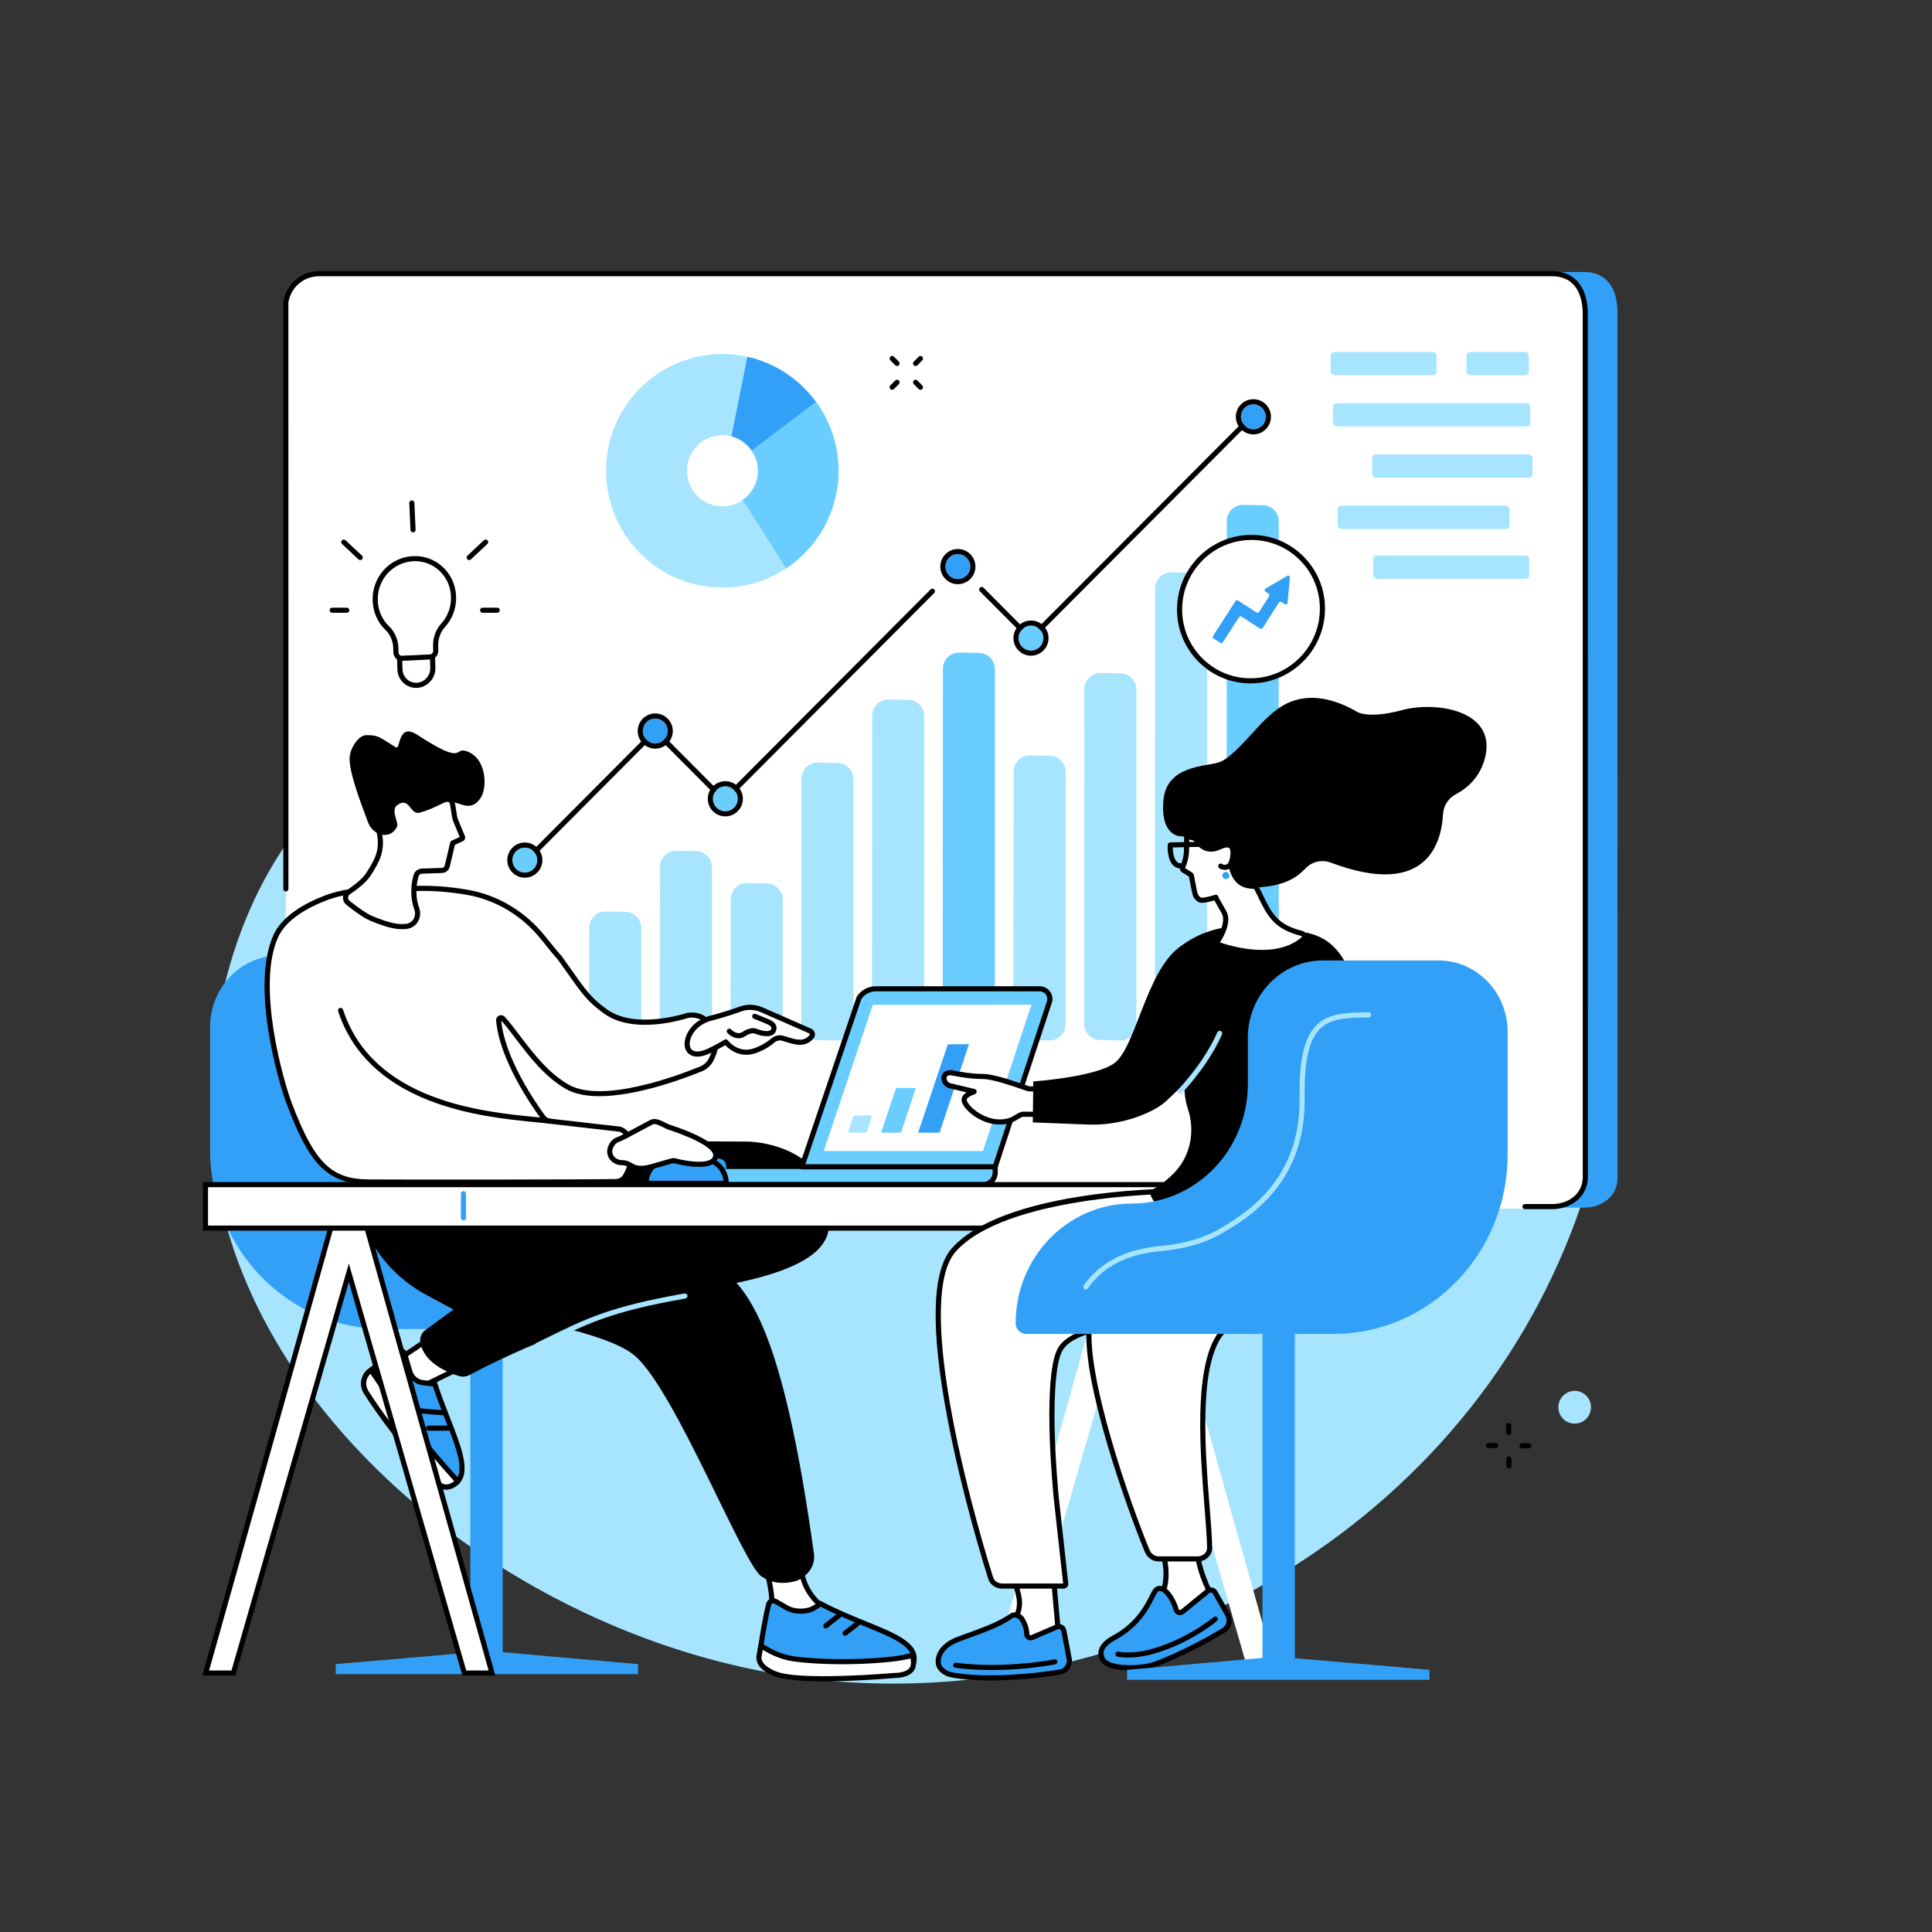 <?xml version="1.0" encoding="UTF-8"?>
<svg id="Layer_1" xmlns="http://www.w3.org/2000/svg" version="1.1" viewBox="0 0 2500 2500">
  <rect x="0" y="0" width="2500" height="2500" fill="#333333" stroke="none"/>
  <!-- Generator: Adobe Illustrator 29.5.1, SVG Export Plug-In . SVG Version: 2.1.0 Build 141)  -->
  <defs>
    <style>
      .st0 {
        fill: #32a0f7;
      }

      .st1 {
        fill: #fff;
      }

      .st2 {
        fill: #69cdff;
      }

      .st3 {
        fill: #a7e5ff;
      }
    </style>
  </defs>
  <g id="Illustration">
    <g id="Consulting">
      <path class="st3" d="M712.87,812.85c190.4-192.37,135.89-312.93,266.16-402,200.46-137.05,574.59-19.14,795.31,169.36,270.34,230.87,409.81,652.42,250.93,1033.79-169.21,406.14-614.42,616.97-1011.68,553.43-354.76-56.74-703.49-337.42-738.43-674.05-3.79-36.49-20.51-233.73,96.76-403.78,96.92-140.56,190.03-124.26,340.95-276.75h0Z"/>
      <g>
        <g>
          <path class="st0" d="M2050.21,1562.65H454.47c-26.75,0-47.13-24.14-42.85-50.75l-.05-1123.18c3.41-21.18,21.56-36.75,42.85-36.75h1595.75c26.75,0,42.23,18.5,42.85,50.75l.05,1123.18c-1.13,23.65-21.56,36.75-42.85,36.75h-.01Z"/>
          <path class="st1" d="M2008.55,1564.01H412.8c-26.75,0-47.13-24.21-42.85-50.9l-.05-1122.09c3.41-21.25,21.56-36.86,42.85-36.86h1595.75c26.75,0,42.23,18.55,42.85,50.9l.05,1122.09c-1.13,23.72-21.56,36.86-42.85,36.86h0Z"/>
          <path d="M2008.55,1564.65h-35.25c-1.82,0-3.31-1.48-3.31-3.31s1.48-3.31,3.31-3.31h35.25c18.27,0,38.45-10.52,39.55-33.63l-.06-1119.45c-.59-30.6-14.63-47.48-39.55-47.48H412.74c-19.69,0-36.28,14.17-39.55,33.74l.04,759.03c0,1.83-1.48,3.31-3.31,3.31s-3.31-1.48-3.31-3.31l-.04-759.29c0-.18.01-.35.04-.52,3.68-22.92,23.08-39.56,46.12-39.56h1595.75c28.67,0,45.5,19.69,46.16,54.03l.06,1119.67c-1.26,26.37-24.17,40.08-46.16,40.08h.01Z"/>
        </g>
        <g>
          <g>
            <g>
              <g>
                <path class="st1" d="M586.89,772.21c-.84-29.04-24.94-51.37-53.56-49.2-27.9,2.12-49.03,26.39-47.79,54.87.6,13.73,6.29,25.91,15.32,34.63,6.93,6.69,11.03,15.89,11.31,25.7l.17,5.82c.14,4.82,4.08,8.54,8.8,8.31l34.45-1.65c4.72-.23,8.43-4.31,8.29-9.13l-.17-5.8c-.28-9.67,3.03-19.25,9.53-26.41,8.88-9.78,14.05-22.92,13.65-37.14h0Z"/>
                <path d="M520.72,855.66c-2.94,0-5.72-1.09-7.89-3.1-2.36-2.18-3.71-5.18-3.8-8.43l-.17-5.82c-.26-8.93-3.91-17.25-10.3-23.41-9.91-9.57-15.71-22.66-16.33-36.86-1.33-30.44,21-56.05,50.84-58.31,14.53-1.1,28.46,3.64,39.25,13.36,11.08,9.98,17.43,23.85,17.87,39.04.42,14.67-4.73,28.68-14.5,39.45-5.77,6.36-8.93,15.14-8.67,24.1l.17,5.8c.19,6.6-4.94,12.22-11.44,12.53l-34.45,1.65c-.19,0-.38.01-.57.01h-.01ZM537.18,726.17c-1.19,0-2.39.05-3.6.14-26.26,1.99-45.91,24.58-44.73,51.43.55,12.5,5.63,24.01,14.32,32.39,7.64,7.37,12.01,17.31,12.32,27.98l.17,5.82c.04,1.47.64,2.81,1.68,3.77,1,.92,2.28,1.39,3.65,1.33l34.45-1.65c2.93-.14,5.24-2.71,5.15-5.73l-.17-5.8c-.31-10.65,3.48-21.12,10.39-28.73,8.62-9.5,13.16-21.87,12.79-34.82h0c-.38-13.37-5.95-25.56-15.68-34.32-8.54-7.69-19.34-11.82-30.73-11.82h-.01Z"/>
              </g>
              <g>
                <path class="st1" d="M539.43,886.79h0c-11.76.56-21.57-8.71-21.91-20.7l-.41-14.1,42.58-2.04.41,14.1c.35,12-8.91,22.18-20.66,22.74h-.01Z"/>
                <path d="M538.41,890.12c-6.07,0-11.82-2.25-16.31-6.4-4.89-4.53-7.69-10.76-7.89-17.53l-.5-17.34,49.18-2.35.5,17.47c.4,13.76-10.28,25.49-23.81,26.14h0c-.4.02-.79.03-1.18.03v-.02ZM520.51,855.13l.31,10.86c.14,4.99,2.19,9.56,5.77,12.87,3.46,3.21,7.96,4.85,12.68,4.62h0c9.95-.48,17.81-9.15,17.52-19.34l-.31-10.73-35.97,1.72h0Z"/>
              </g>
            </g>
            <g>
              <path d="M534.47,688.88c-1.76,0-3.22-1.38-3.3-3.16l-1.56-34.75c-.08-1.82,1.33-3.37,3.15-3.45,1.85-.08,3.37,1.33,3.45,3.15l1.56,34.75c.08,1.82-1.33,3.37-3.15,3.45h-.15Z"/>
              <path d="M448.73,792.94h0l-18.89-.02c-1.83,0-3.3-1.48-3.3-3.31s1.48-3.3,3.31-3.3h0l18.89.02c1.83,0,3.3,1.48,3.3,3.31s-1.48,3.3-3.31,3.3h0Z"/>
              <path d="M466.16,724.74c-.81,0-1.62-.3-2.26-.89l-21.3-19.94c-1.33-1.25-1.4-3.34-.16-4.67,1.25-1.33,3.34-1.4,4.67-.15l21.3,19.93c1.33,1.25,1.4,3.34.15,4.67-.65.7-1.53,1.05-2.41,1.05h.01Z"/>
              <path d="M624.52,792.94c-1.82,0-3.3-1.48-3.31-3.3,0-1.83,1.48-3.31,3.3-3.31l18.89-.02h0c1.82,0,3.3,1.48,3.31,3.3,0,1.83-1.48,3.31-3.3,3.31l-18.89.02h0Z"/>
              <path d="M607.1,724.74c-.88,0-1.76-.35-2.41-1.05-1.25-1.33-1.18-3.42.16-4.67l21.3-19.93c1.33-1.25,3.43-1.18,4.67.15,1.25,1.33,1.18,3.43-.16,4.67l-21.3,19.94c-.64.6-1.45.89-2.26.89h0Z"/>
            </g>
          </g>
          <g>
            <ellipse class="st3" cx="934.83" cy="609.2" rx="150.55" ry="151.13"/>
            <path class="st2" d="M937.48,609.79l79.65,125.53c40.69-27.03,67.54-73.36,67.59-126,.03-33.37-10.73-64.22-28.96-89.24l-118.28,89.71Z"/>
            <path class="st0" d="M967.06,461.73l-29.59,148.06,118.28-89.68c-21.19-29.1-52.48-50.28-88.7-58.39h.01Z"/>
            <ellipse class="st1" cx="934.83" cy="609.2" rx="45.88" ry="46.05"/>
          </g>
          <g>
            <g>
              <path d="M1333.6,829.66h0c-.88,0-1.72-.35-2.34-.97l-63.3-63.54c-1.29-1.29-1.28-3.39,0-4.68,1.3-1.29,3.39-1.28,4.67,0l60.96,61.19,282.2-283.11c1.29-1.29,3.38-1.3,4.67,0,1.29,1.29,1.3,3.38,0,4.68l-284.54,285.46c-.62.62-1.46.97-2.34.97h.02Z"/>
              <path d="M682.77,1115.02c-.84,0-1.69-.32-2.33-.96-1.29-1.29-1.3-3.38,0-4.68l165.12-165.76c1.24-1.25,3.44-1.25,4.68,0l86.86,87.19,267.11-268.14c1.29-1.29,3.38-1.3,4.67,0,1.29,1.29,1.3,3.38,0,4.68l-269.45,270.49c-1.24,1.25-3.44,1.25-4.68,0l-86.86-87.19-162.78,163.41c-.65.65-1.49.97-2.34.97h0Z"/>
            </g>
            <g>
              <g>
                <ellipse class="st0" cx="847.89" cy="945.96" rx="16.09" ry="16.16"/>
                <path d="M847.89,929.8c8.89,0,16.09,7.23,16.09,16.16s-7.21,16.16-16.09,16.16-16.09-7.23-16.09-16.16,7.21-16.16,16.09-16.16h0ZM847.89,923.19c-12.52,0-22.71,10.21-22.71,22.77s10.19,22.77,22.71,22.77,22.71-10.21,22.71-22.77-10.19-22.77-22.71-22.77h0Z"/>
              </g>
              <g>
                <ellipse class="st2" cx="1334.1" cy="825.7" rx="16.09" ry="16.16"/>
                <path d="M1334.1,809.54c8.89,0,16.09,7.23,16.09,16.16s-7.21,16.16-16.09,16.16-16.09-7.23-16.09-16.16,7.21-16.16,16.09-16.16h0ZM1334.1,802.93c-12.52,0-22.71,10.21-22.71,22.77s10.19,22.77,22.71,22.77,22.71-10.21,22.71-22.77-10.19-22.77-22.71-22.77h0Z"/>
              </g>
              <g>
                <ellipse class="st0" cx="1621.89" cy="539.33" rx="16.09" ry="16.16"/>
                <path d="M1621.89,523.17c8.89,0,16.09,7.23,16.09,16.16s-7.21,16.16-16.09,16.16-16.09-7.23-16.09-16.16,7.21-16.16,16.09-16.16h0ZM1621.89,516.56c-12.52,0-22.71,10.21-22.71,22.77s10.19,22.77,22.71,22.77,22.71-10.21,22.71-22.77-10.19-22.77-22.71-22.77h0Z"/>
              </g>
              <g>
                <ellipse class="st2" cx="938.58" cy="1033.63" rx="16.09" ry="16.16"/>
                <path d="M938.58,1017.47c8.89,0,16.09,7.23,16.09,16.16s-7.21,16.16-16.09,16.16-16.09-7.23-16.09-16.16,7.21-16.16,16.09-16.16h0ZM938.58,1010.86c-12.52,0-22.71,10.21-22.71,22.77s10.19,22.77,22.71,22.77,22.71-10.21,22.71-22.77-10.19-22.77-22.71-22.77h0Z"/>
              </g>
              <g>
                <ellipse class="st0" cx="1239.48" cy="733.16" rx="16.09" ry="16.16"/>
                <path d="M1239.48,717c8.89,0,16.09,7.23,16.09,16.16s-7.21,16.16-16.09,16.16-16.09-7.23-16.09-16.16,7.21-16.16,16.09-16.16h0ZM1239.48,710.39c-12.52,0-22.71,10.21-22.71,22.77s10.19,22.77,22.71,22.77,22.71-10.21,22.71-22.77-10.19-22.77-22.71-22.77h0Z"/>
              </g>
              <g>
                <path class="st2" d="M663.05,1112.97c0-8.92,7.21-16.16,16.09-16.16s16.09,7.23,16.09,16.16-7.21,16.16-16.09,16.16-16.09-7.23-16.09-16.16Z"/>
                <path d="M679.14,1096.81c8.89,0,16.09,7.23,16.09,16.16s-7.21,16.16-16.09,16.16-16.09-7.23-16.09-16.16,7.21-16.16,16.09-16.16h0ZM679.14,1090.2c-12.52,0-22.71,10.21-22.71,22.77s10.19,22.77,22.71,22.77,22.71-10.21,22.71-22.77-10.19-22.77-22.71-22.77h0Z"/>
              </g>
            </g>
          </g>
          <g>
            <path class="st3" d="M808.52,1346.36l-25.84-.55c-11.35-.24-20.43-9.56-20.4-20.96l.24-124.51c.02-11.68,9.56-21.08,21.19-20.88l25.6.43c11.38.19,20.5,9.49,20.5,20.91v124.65c0,11.73-9.6,21.16-21.29,20.91h0Z"/>
            <path class="st3" d="M900.04,1346.36l-25.85-.55c-11.35-.24-20.42-9.55-20.4-20.95l.27-203.1c.02-11.68,9.56-21.09,21.19-20.9l25.58.43c11.38.19,20.5,9.49,20.5,20.91v203.26c0,11.73-9.6,21.15-21.29,20.9h0Z"/>
            <path class="st3" d="M991.55,1346.36l-25.85-.55c-11.35-.24-20.42-9.56-20.4-20.95l.26-161.23c.02-11.68,9.56-21.08,21.19-20.89l25.59.43c11.38.19,20.5,9.49,20.5,20.91v161.37c0,11.73-9.6,21.16-21.29,20.91h0Z"/>
            <path class="st3" d="M1083.07,1346.36l-25.86-.55c-11.35-.24-20.41-9.55-20.4-20.94l.29-317.14c.01-11.69,9.55-21.1,21.19-20.9l25.58.43c11.38.19,20.5,9.5,20.5,20.92v317.28c0,11.73-9.6,21.15-21.29,20.9h0Z"/>
            <path class="st3" d="M1174.59,1346.36l-25.86-.55c-11.34-.24-20.41-9.55-20.4-20.94l.29-398.8c0-11.69,9.55-21.1,21.19-20.91l25.57.43c11.38.19,20.5,9.48,20.5,20.9v398.94c0,11.73-9.6,21.17-21.29,20.92h0Z"/>
            <path class="st2" d="M1266.11,1346.36l-25.87-.55c-11.34-.24-20.41-9.55-20.4-20.94l.3-459.52c0-11.69,9.55-21.1,21.19-20.91l25.57.43c11.38.19,20.5,9.49,20.5,20.91v459.66c0,11.73-9.6,21.17-21.29,20.92h0Z"/>
            <path class="st3" d="M1357.63,1346.36l-25.86-.55c-11.35-.24-20.41-9.55-20.4-20.94l.29-326.43c.01-11.69,9.55-21.1,21.19-20.91l25.58.43c11.38.19,20.5,9.5,20.5,20.92v326.57c0,11.73-9.6,21.15-21.29,20.91h0Z"/>
            <path class="st3" d="M1449.15,1346.36l-25.87-.55c-11.34-.24-20.41-9.55-20.4-20.94l.29-433.16c0-11.69,9.55-21.1,21.19-20.91l25.57.43c11.38.19,20.5,9.5,20.5,20.92v433.31c0,11.73-9.6,21.15-21.29,20.9h.01Z"/>
            <path class="st3" d="M1540.67,1346.36l-25.87-.55c-11.34-.24-20.41-9.54-20.4-20.93l.3-563.25c0-11.69,9.55-21.11,21.19-20.91l25.57.43c11.38.19,20.5,9.5,20.5,20.92v563.39c0,11.73-9.6,21.16-21.29,20.91h0Z"/>
            <path class="st2" d="M1633.43,1346.36l-25.87-.55c-11.34-.24-20.41-9.54-20.4-20.93l.3-650.65c0-11.69,9.55-21.11,21.19-20.91l25.57.43c11.38.19,20.5,9.49,20.5,20.91v650.8c0,11.73-9.6,21.16-21.29,20.91h0Z"/>
          </g>
          <g>
            <rect class="st3" x="1721.92" y="455.45" width="136.94" height="30.14" rx="4.69" ry="4.69"/>
            <rect class="st3" x="1897.59" y="455.45" width="80.69" height="30.14" rx="4.69" ry="4.69"/>
            <rect class="st3" x="1724.92" y="521.75" width="255.17" height="30.14" rx="4.69" ry="4.69"/>
            <rect class="st3" x="1775.61" y="588.05" width="207.48" height="30.14" rx="4.69" ry="4.69"/>
            <rect class="st3" x="1730.92" y="654.35" width="222.38" height="30.14" rx="4.69" ry="4.69"/>
            <rect class="st3" x="1776.98" y="718.86" width="201.88" height="30.14" rx="4.69" ry="4.69"/>
          </g>
          <g>
            <g>
              <path class="st1" d="M1526.38,788.62c.07-51.24,41.51-92.97,92.56-93.19,51.05-.23,92.38,41.13,92.31,92.38s-41.51,92.97-92.56,93.19c-51.05.23-92.38-41.13-92.31-92.38h0Z"/>
              <path d="M1618.27,884.3c-25.35,0-49.17-9.84-67.12-27.73-18.14-18.09-28.12-42.22-28.08-67.96h0c.07-52.97,43.07-96.26,95.85-96.49h.43c25.35,0,49.17,9.84,67.12,27.73,18.14,18.09,28.12,42.22,28.08,67.96-.07,52.97-43.07,96.26-95.85,96.49h-.43ZM1529.68,788.62c-.03,23.96,9.25,46.43,26.14,63.27,16.7,16.65,38.86,25.8,62.45,25.8h.4c49.16-.22,89.2-40.54,89.26-89.89.03-23.96-9.25-46.43-26.14-63.27-16.7-16.65-38.86-25.8-62.45-25.8h-.4c-49.16.22-89.2,40.54-89.27,89.89h.01Z"/>
            </g>
            <path class="st0" d="M1665.7,745.13l-28.16,16.62c-1.46.86-1.5,2.96-.08,3.88l4.16,2.69c1.05.68,1.36,2.09.68,3.15l-13.06,20.44c-.68,1.06-2.08,1.37-3.14.69l-24.23-15.6c-1.06-.68-2.46-.37-3.14.69l-29.15,45.35c-.68,1.06-.37,2.47.69,3.15l8.86,5.7c1.06.68,2.46.37,3.14-.69l21.03-32.62c.68-1.06,2.08-1.37,3.14-.69l24.22,15.59c1.06.68,2.46.37,3.14-.69l21.17-33.14c.68-1.06,2.08-1.37,3.14-.69l4.49,2.9c1.43.93,3.33,0,3.49-1.71l3.03-32.86c.17-1.85-1.82-3.12-3.41-2.17h-.01Z"/>
          </g>
        </g>
      </g>
      <g>
        <g>
          <path class="st0" d="M608.01,1336.57v59.67c0,85.52,67.26,154.84,150.24,154.84h0c82.97,0,150.24,69.33,150.24,154.84h0c0,7.62-6.15,13.8-13.73,13.8h-397.69c-124.39,0-225.23-103.93-225.23-232.13v-158.81c0-50.99,40.11-92.33,89.58-92.33h149.47c53.64,0,97.13,44.82,97.13,100.11h-.01Z"/>
          <rect class="st0" x="608.6" y="1706.36" width="41.86" height="453.74"/>
          <polygon class="st0" points="825.71 2153.38 640.47 2137.05 623.48 2137.05 434.37 2153.38 434.37 2166.33 825.71 2166.33 825.71 2153.38"/>
        </g>
        <g>
          <g>
            <g>
              <polygon class="st1" points="562.18 1727.73 505.44 1765.84 534.19 1799.92 599.53 1767.9 562.18 1727.73"/>
              <path d="M534.19,1803.23c-.95,0-1.88-.41-2.53-1.17l-28.74-34.09c-.61-.72-.88-1.66-.75-2.59.13-.93.65-1.76,1.43-2.28l56.74-38.11c1.35-.91,3.16-.7,4.26.49l37.34,40.17c.71.77,1.02,1.82.83,2.85s-.86,1.91-1.8,2.37l-65.34,32.02c-.47.23-.96.34-1.45.34h.01ZM510.35,1766.52l24.7,29.29,59.03-28.93-32.39-34.84-51.34,34.48h0Z"/>
            </g>
            <g>
              <g>
                <path class="st0" d="M515.19,1748.65c-8.55,5.27-24.22,15.31-37.09,25.75-8.08,6.55-9.86,18.18-4.33,27,15.65,24.93,54.54,78.67,94.28,118.96,2.72,2.76,9.22,6.24,17.84,1.55,29.55-16.06-2.01-66.36-23.21-130.96l-15.21-1.7c-8.08-.91-14.84-6.59-17.14-14.43l-6.74-22.91c-1.06-3.59-5.22-5.21-8.4-3.25h0Z"/>
                <path d="M577.58,1927.5c-5.09,0-9.28-2.19-11.88-4.82-39.73-40.28-78.42-93.54-94.73-119.52-6.46-10.29-4.29-23.76,5.05-31.33,13.09-10.62,29.08-20.84,37.44-26h0c2.39-1.47,5.27-1.74,7.89-.74,2.64,1.01,4.61,3.15,5.41,5.87l6.74,22.91c1.93,6.58,7.56,11.32,14.34,12.07l17.32,1.94.66,2.02c5.28,16.08,11.33,31.62,16.68,45.33,16.58,42.54,29.68,76.14,4.96,89.57-3.52,1.91-6.86,2.69-9.89,2.69h.01ZM516.93,1751.47c-8.23,5.07-23.94,15.12-36.74,25.5-6.74,5.47-8.29,15.22-3.61,22.68,16.15,25.73,54.47,78.49,93.83,118.39.91.93,5.88,5.33,13.9.97,19.6-10.65,8.04-40.31-7.97-81.35-5.15-13.22-10.97-28.13-16.14-43.66l-13.11-1.47c-9.43-1.06-17.26-7.64-19.95-16.78l-6.74-22.91c-.21-.73-.74-1.3-1.43-1.56-.4-.15-1.2-.33-2.06.19h.02ZM515.19,1748.65h.02-.02Z"/>
              </g>
              <g>
                <path class="st1" d="M480.05,1772.84s-1.31,1.05-1.94,1.56c-8.08,6.55-9.86,18.18-4.33,27,15.65,24.93,54.54,78.67,94.28,118.96,2.72,2.76,9.22,6.24,17.84,1.55,2.64-1.43,6.51-5.11,6.51-5.11l-2.69-2.96c-38.34-42.21-73.56-87.19-105.36-134.58l-4.31-6.42h0Z"/>
                <path d="M577.58,1927.5c-5.09,0-9.28-2.19-11.88-4.82-39.73-40.28-78.42-93.54-94.73-119.52-6.46-10.29-4.29-23.76,5.05-31.33.64-.52,1.97-1.58,1.97-1.58.72-.57,1.66-.82,2.56-.68.91.14,1.72.66,2.24,1.42l4.31,6.42c31.6,47.09,66.95,92.24,105.06,134.2l2.69,2.96c1.21,1.33,1.13,3.38-.17,4.62-.43.41-4.27,4.02-7.21,5.62-3.52,1.91-6.86,2.69-9.89,2.69h0ZM479.33,1777.71c-6.01,5.58-7.23,14.8-2.75,21.93,16.15,25.73,54.47,78.49,93.83,118.39.91.93,5.88,5.33,13.9.97.96-.52,2.25-1.51,3.39-2.46l-.44-.48c-38.32-42.19-73.87-87.6-105.65-134.96l-2.28-3.39h0Z"/>
              </g>
              <path d="M573,1831.34c-.09,0-.18,0-.26-.01l-28.85-2.28c-1.82-.14-3.18-1.74-3.03-3.56.14-1.82,1.73-3.18,3.56-3.03l28.85,2.28c1.82.14,3.18,1.74,3.03,3.56-.14,1.73-1.58,3.04-3.29,3.04h-.01Z"/>
              <path d="M554.57,1851.37c-1.82,0-3.3-1.47-3.31-3.3,0-1.83,1.47-3.31,3.3-3.32l28.17-.08c1.93,0,3.31,1.47,3.32,3.3,0,1.83-1.47,3.31-3.3,3.32l-28.17.08h-.01Z"/>
            </g>
            <path d="M967.13,1477.21c23.29.09,102.3,13.22,104.61,85.58.79,24.67,20.53,70.16-127.24,99.03-176.19,34.42-307.22,101.38-336.75,117.31-4.3,2.32-9.33,2.83-14.01,1.4-14.78-4.54-45.96-17.21-49.88-44.01-.88-6.01,1.8-12,6.7-15.56l36.37-26.46-34.49-18.46c-39.37-21.07-70.5-55.76-84.63-98.27-12.64-38.02-18.91-103.08-18.91-103.08l518.24,2.51h-.01Z"/>
            <polygon class="st1" points="1617.15 2169.07 1467.76 1651.19 1318.36 2169.07 1282.55 2169.07 1446.7 1584.7 1488.81 1584.64 1652.96 2169.07 1617.15 2169.07"/>
            <g>
              <path class="st1" d="M993.52,2038.14h0c5.64,21.22,7.06,43.35,4.19,65.13l84.82-14.16c-20.98-7.89-37.04-25.21-43.38-46.77l-4.84-16.46-40.78,12.27h-.01Z"/>
              <path d="M997.71,2106.58c-.85,0-1.68-.33-2.3-.93-.75-.73-1.12-1.77-.98-2.81,2.83-21.46,1.45-42.94-4.11-63.85-.46-1.72.53-3.5,2.24-4.01l40.78-12.27c.85-.25,1.75-.16,2.53.26.77.42,1.35,1.13,1.6,1.97l4.84,16.46c6.01,20.46,21.48,37.13,41.37,44.61,1.4.53,2.27,1.93,2.13,3.41-.15,1.49-1.27,2.69-2.75,2.94l-84.82,14.16c-.18.03-.36.05-.54.05h0ZM997.51,2040.39c4.76,19.33,6.1,39.1,4,58.89l69.93-11.68c-16.99-9.47-29.92-25.43-35.47-44.34l-3.9-13.27-34.56,10.4h0Z"/>
            </g>
            <g>
              <g>
                <path class="st0" d="M994.6,2076.01c-2.74,10.58-8.35,40.36-10.59,58.25-1.4,11.23,5.92,21.67,16.85,24.37,30.92,7.64,104.41,5.77,165.66,7.2,4.19.1,11.88-2.1,15.1-12.27,11.06-34.9-55.02-44.01-120-78.46,0,0-3.75,3.17-9.33,6.2-9.34,5.07-24.68,4.62-33.91-.65l-14.79-8.45c-3.52-2.01-7.98-.13-9,3.81h.01Z"/>
                <path d="M1166.79,2169.14h-.35c-15.67-.36-32.36-.52-48.51-.66-48.59-.44-94.49-.85-117.87-6.63-12.63-3.12-20.95-15.16-19.34-27.99,2.23-17.84,7.82-47.67,10.67-58.67h0c.74-2.88,2.74-5.2,5.48-6.35,2.74-1.16,5.78-.97,8.36.5l14.79,8.45c8.41,4.8,22.46,5.08,30.69.61,5.18-2.81,8.74-5.79,8.77-5.82l1.71-1.44,1.97,1.04c20.05,10.63,40.36,18.89,58.27,26.18,40.16,16.34,71.88,29.24,63.33,56.2-3.42,10.79-11.74,14.58-17.98,14.58h.01ZM997.8,2076.84c-2.77,10.72-8.36,40.69-10.51,57.84-1.19,9.51,4.98,18.43,14.37,20.75,22.62,5.59,70.26,6.02,116.34,6.44,16.17.15,32.89.3,48.6.66,1.44.03,8.81-.29,11.88-9.97,6.39-20.16-17.23-30.87-59.52-48.08-17.5-7.12-37.25-15.16-56.97-25.46-1.71,1.28-4.55,3.26-8.1,5.18-10.15,5.52-26.81,5.21-37.13-.68l-14.79-8.45c-.78-.44-1.69-.5-2.51-.15s-1.42,1.04-1.65,1.92h-.01Z"/>
              </g>
              <g>
                <path class="st1" d="M982.32,2142.38c-.05.31-.09.53-.1.63-1.4,11.22,9.41,17.88,19.72,22.44,31.19,13.79,157.61,2.46,157.61,2.46,0,0,16.95.18,21.45-10.03.66-1.5.97-3.73,1.12-5.58.16-1.99-.03-4-.51-5.95l-1.13-4.57c-17.21,6.87-94.65,12.09-150.85,5.11-23.58-2.93-37.23-13.15-45.1-17.04,0,0-1.09,6.12-2.22,12.53h0Z"/>
                <path d="M1066.7,2175.61c-27.63,0-53.77-1.69-66.1-7.14-10.13-4.48-23.39-12.04-21.66-25.88.01-.11.06-.39.12-.78h0c1.13-6.42,2.22-12.54,2.22-12.54.18-1.02.84-1.9,1.76-2.37.93-.47,2.02-.47,2.95-.01,1.58.78,3.31,1.77,5.31,2.9,8.08,4.59,20.28,11.53,38.73,13.82,55.61,6.91,132.34,1.84,149.22-4.9.89-.35,1.89-.31,2.74.13s1.47,1.22,1.7,2.15l1.13,4.57c.58,2.36.78,4.71.59,7-.23,2.83-.69,5.07-1.39,6.65-5.11,11.57-22.26,12-24.33,12-4.26.38-50.38,4.39-92.99,4.39h0ZM985.58,2142.95l-.08.48c-.91,7.29,4.57,13.16,17.78,19,30.05,13.29,154.72,2.31,155.98,2.2.11-.01.22-.01.33-.01,4.12.06,15.44-1.36,18.39-8.06.18-.41.63-1.67.85-4.51.13-1.59-.01-3.23-.42-4.89l-.27-1.11c-22.8,6.37-95.62,10.76-148.9,4.14-19.75-2.46-32.64-9.78-41.18-14.63-.36-.21-.72-.41-1.06-.6-.4,2.24-.91,5.1-1.42,8.01v-.02Z"/>
              </g>
              <path d="M1068.67,2107.13c-.98,0-1.94-.43-2.6-1.26-1.13-1.43-.89-3.51.54-4.64l18.27-14.45c1.43-1.13,3.51-.89,4.64.54s.89,3.51-.54,4.64l-18.27,14.45c-.61.48-1.33.71-2.05.71h.01Z"/>
              <path d="M1093.54,2116.68c-.98,0-1.96-.44-2.61-1.27-1.12-1.44-.87-3.52.57-4.64l15.99-12.46c1.44-1.12,3.52-.86,4.64.58,1.12,1.44.87,3.52-.57,4.64l-15.99,12.46c-.6.47-1.32.7-2.03.7h0Z"/>
            </g>
            <path d="M815.05,1590.23s64.57,14.26,112.63,47.51c41.64,28.81,85.55,83.92,125.54,372.71,2.68,19.39-13.87,33.27-25.19,35.92-16.04,3.74-29.22,2.27-42.78-6.53-23.11-15-110.35-237.12-162.34-284.26-52-47.14-271.64-57.21-314.01-117.2s61.63-59.99,61.63-59.99l244.52,11.84h0Z"/>
            <path class="st3" d="M695.46,1744.11c-1.22,0-2.4-.68-2.97-1.85-.8-1.64-.12-3.62,1.52-4.42,4.24-2.08,8.32-4.09,12.28-6.04,52.28-25.76,83.83-41.31,179.45-58.04,1.8-.32,3.51.89,3.83,2.69.32,1.8-.89,3.51-2.69,3.83-94.68,16.57-125.92,31.96-177.66,57.46-3.96,1.95-8.05,3.97-12.3,6.05-.47.23-.96.34-1.45.34v-.02Z"/>
          </g>
          <g>
            <g>
              <g>
                <path class="st2" d="M850.43,1509.39h437.37v16.4c0,3.96-3.21,7.17-7.17,7.17h-423.02c-3.96,0-7.17-3.21-7.17-7.17v-16.4h-.01Z"/>
                <path d="M1271.99,1536.27h-405.75c-10.54,0-19.11-8.57-19.11-19.11v-7.77c0-1.83,1.48-3.31,3.31-3.31h437.37c1.83,0,3.31,1.48,3.31,3.31v7.77c0,10.54-8.57,19.11-19.11,19.11h-.02ZM853.73,1512.69v4.46c0,6.89,5.61,12.5,12.5,12.5h405.75c6.89,0,12.5-5.61,12.5-12.5v-4.46h-430.76.01Z"/>
              </g>
              <g>
                <path class="st2" d="M1287.8,1509.81h-250.26l74.04-218.52c4.76-7.35,13.05-11.81,21.96-11.81h211.56c9.6,0,15.78,9.35,12.65,17.61-1.25,3.28-69.94,212.73-69.94,212.73h-.01Z"/>
                <path d="M1287.8,1513.12h-250.26c-1.07,0-2.07-.51-2.69-1.38s-.79-1.98-.44-2.99l74.04-218.52c.09-.26.21-.51.36-.74,5.4-8.34,14.64-13.32,24.73-13.32h211.56c5.65,0,10.7,2.62,13.86,7.2,3.04,4.41,3.74,9.97,1.88,14.89-1.15,3.11-46.22,140.42-69.89,212.58-.45,1.36-1.71,2.28-3.14,2.28h-.01ZM1042.15,1506.51h243.26c7.84-23.89,68.04-207.43,69.25-210.59,1.09-2.88.67-6.17-1.14-8.78-1.9-2.76-4.97-4.34-8.42-4.34h-211.56c-7.7,0-14.76,3.72-18.96,9.97l-72.43,213.75h0Z"/>
              </g>
              <polygon class="st1" points="1271.9 1489.41 1065.98 1489.41 1129.43 1300.31 1334.76 1300.03 1271.9 1489.41"/>
            </g>
            <g>
              <polygon class="st3" points="1121.23 1465.7 1097.16 1465.7 1104.58 1443.6 1128.57 1443.57 1121.23 1465.7"/>
              <polygon class="st2" points="1165.88 1465.7 1140.11 1465.7 1159.52 1407.85 1185.11 1407.77 1165.88 1465.7"/>
              <polygon class="st0" points="1215.79 1465.7 1188.06 1465.7 1226.44 1351.32 1253.82 1351.15 1215.79 1465.7"/>
            </g>
          </g>
          <g>
            <g>
              <path class="st1" d="M356.9,1211.27c10.92-24.15,40.01-39.74,62.61-48.61,15.63-6.13,32.19-9.46,48.96-10.12l59.27-2.33c22.4-1.61,48.76-.57,77.56,4.56,38.25,6.82,72.57,27.78,96.97,58.13,11.03,13.72,20.76,25.61,21.55,25.85,32.05,45.17,36.39,53.13,59.55,69.98,38.68,28.15,106.38,5.2,106.38,5.2,22.56-3.39,30.74,13.52,34.85,22.91,4.94,11.28.16,25.05-4.2,33.89-2.79,5.66-7.54,10.07-13.36,12.45-29.03,11.87-127.76,48.89-173.03,23.14-37.73-21.47-63.08-66.27-83.3-88.28-2.04-2.22-5.7-.58-5.44,2.43,4.28,49.45,44.87,108.15,57.23,125,2.21,3.02,5.56,4.96,9.27,5.39l89.34,10.21c1.22.09,2.56.6,3.89,1.31,5.85,3.14,9.66,9.13,10.55,15.74,1.41,10.56.52,30.36-2.71,36.74l-3.06,6.05c-2.47,4.88-7.42,7.99-12.87,8.08-47.48.78-261.47.85-319.6.52-53.14-.3-74.49-26.61-102.85-101-11.27-29.56-46.72-152.77-17.56-217.23h0Z"/>
              <path d="M585.7,1532.99c-46.22,0-87.33-.07-108.41-.19-57.11-.33-78.84-32.08-105.92-103.13-11.29-29.62-47.36-153.73-17.48-219.77,11.39-25.18,41.32-41.27,64.42-50.33,15.76-6.18,32.59-9.66,50.03-10.35l59.27-2.33c24.38-1.76,51.48-.17,78.27,4.61,38.61,6.88,73.75,27.95,98.97,59.31,15.17,18.87,19.42,23.74,20.6,24.96l.42.13.65.92c3.29,4.64,6.29,8.88,9.04,12.78,23.76,33.64,29.41,41.64,49.75,56.44,36.87,26.83,102.72,4.96,103.38,4.74l.57-.14c25.79-3.88,34.93,17,38.37,24.86,5.37,12.26.65,26.71-4.26,36.68-3.13,6.37-8.49,11.36-15.08,14.05-22.09,9.04-83.61,32.22-132.66,32.22-16.49,0-31.56-2.62-43.26-9.27-27.46-15.62-48.49-43.32-65.38-65.58-6.55-8.63-12.75-16.8-18.38-22.98,4.43,48.47,44.38,106.28,56.56,122.88,1.66,2.26,4.2,3.74,6.98,4.06l89.34,10.21c1.47.11,3.18.66,5.08,1.68,6.63,3.56,11.21,10.37,12.26,18.21,1.39,10.41.73,31.24-3.04,38.67l-3.06,6.05c-3.03,5.99-9.08,9.78-15.77,9.89-30.26.49-128.88.71-211.26.71h0ZM359.91,1212.63c-28.65,63.32,7.22,187.37,17.63,214.69,29.49,77.34,50.94,98.59,99.78,98.87,58.64.34,272.32.25,319.53-.52,4.23-.07,8.06-2.47,9.98-6.27l3.07-6.05c2.81-5.55,3.74-24.63,2.38-34.81-.77-5.75-4.07-10.7-8.83-13.26-1.38-.74-2.21-.9-2.57-.93l-89.47-10.23c-4.6-.53-8.81-2.98-11.56-6.72-12.47-17.01-53.5-76.41-57.85-126.67-.24-2.81,1.26-5.37,3.83-6.5,2.56-1.13,5.43-.52,7.33,1.55,5.93,6.45,12.33,14.89,19.11,23.82,16.53,21.78,37.11,48.88,63.39,63.83,43.91,24.98,141.33-11.54,170.14-23.32,5.09-2.08,9.23-5.94,11.65-10.85,4.29-8.71,8.48-21.17,4.13-31.1-5.19-11.85-12.94-23.6-31.05-21.01-5.56,1.84-70.39,22.42-109.1-5.75-21.23-15.45-26.99-23.61-51.26-57.97-2.69-3.81-5.62-7.95-8.82-12.46-1.93-1.77-6.6-7.27-21.65-26-24.22-30.12-57.95-50.34-94.98-56.94-26.26-4.68-52.8-6.24-76.74-4.52l-59.38,2.34c-16.7.66-32.81,3.99-47.88,9.9-21.96,8.61-50.33,23.74-60.81,46.9h0v-.02Z"/>
            </g>
            <g>
              <path class="st0" d="M939.74,1531.24h-103.7v-22.05c0-5.5,4.47-9.97,9.97-9.97h83.77c5.5,0,9.97,4.47,9.97,9.97v22.05h0Z"/>
              <path d="M939.74,1534.54h-103.7c-1.83,0-3.31-1.48-3.31-3.31v-.06c0-19.44,15.82-35.26,35.26-35.26h39.79c19.44,0,35.26,15.82,35.26,35.26,0,1.83-1.48,3.37-3.31,3.37h.01ZM839.53,1527.93h96.72c-1.64-14.3-13.78-25.41-28.46-25.41h-39.79c-14.7,0-26.85,11.13-28.47,25.41Z"/>
            </g>
            <g>
              <path class="st1" d="M791.14,1482.28c1.83-3.6,4.91-6.45,8.7-7.81,2.71-.98,5.39-2.27,7.93-3.63l35.29-18.77c6.61-3.25,16.06,4.32,22.92,6.58,20.71,6.82,63.58,22.89,60.05,37.98-3.81,16.28-40.66,8.57-53.74,5.29-2.99-.75-30.06,9.08-38.62,9.73-11.83.9-14.56-2.12-20.34-5.16-2.64-1.39-5.57-2.02-8.76-2.04-4.87-.03-9.51-2.08-12.56-5.9l-.07-.09c-3.36-4.21-3.95-10.01-1.5-14.81l.69-1.36h.01Z"/>
              <path d="M829.79,1515.11c-7.99,0-11.67-2.11-15.53-4.33-.78-.45-1.58-.91-2.46-1.37-2.08-1.09-4.45-1.64-7.24-1.66-6.02-.04-11.53-2.64-15.12-7.14-4.24-5.3-4.97-12.52-1.93-18.47l.69-1.36c2.27-4.45,6.01-7.8,10.53-9.42,2.21-.8,4.59-1.89,7.5-3.43l35.29-18.77c6.21-3.05,13.14.44,19.26,3.53,2.28,1.15,4.43,2.23,6.25,2.83,44.38,14.62,65.32,28.7,62.23,41.87-.86,3.69-3.05,6.63-6.51,8.74-11.93,7.27-36.96,2.57-51-.93-1.84.1-9.02,2.24-14.82,3.97-8.95,2.67-18.2,5.42-22.99,5.79-1.5.11-2.87.17-4.14.17v-.02ZM846.72,1454.58c-.81,0-1.55.14-2.19.46l-35.19,18.72c-3.19,1.7-5.85,2.91-8.37,3.82-2.93,1.06-5.38,3.26-6.88,6.2h0l-.69,1.36c-1.86,3.64-1.41,8.06,1.14,11.25,2.41,3.02,6.06,4.72,10.07,4.75,3.82.03,7.28.84,10.28,2.42.95.5,1.83,1,2.67,1.49,4.03,2.31,6.94,3.98,15.88,3.3,4.08-.31,13.8-3.2,21.61-5.53,12.58-3.75,16.03-4.62,18.07-4.11,21.78,5.47,39.04,6.12,46.2,1.76,1.91-1.16,3.06-2.67,3.51-4.6,1.98-8.47-20.73-21.85-57.86-34.08-2.28-.75-4.65-1.95-7.16-3.21-3.77-1.9-7.94-4-11.08-4h-.01ZM791.14,1482.28h.02-.02Z"/>
            </g>
            <g>
              <g>
                <path class="st1" d="M1050.16,1341.49c2-2.41,1.12-6.08-1.74-7.33l-62.62-27.45c-8.89-3.9-18.87-4.27-27.88-.99-9.25,3.37-22.58,7.82-37.85,11.7-39.43,10-42.38,62.05-1.6,42.01,12.98-6.38,20.77-11.2,20.77-11.2-.11.03,14.81,20.05,38.69,11.02,10.88-4.12,17.83-9.03,21.94-12.71,3.47-3.11,8.29-4.26,12.79-3.09,10.79,2.82,26.63,11.13,37.5-1.96h0Z"/>
                <path d="M902.3,1367.32c-4.88,0-8.27-1.53-10.56-3.31-5.03-3.9-6.96-10.7-5.3-18.65,2.5-11.99,13.62-26.27,32.82-31.14,15.51-3.93,28.97-8.48,37.54-11.6,9.83-3.58,20.6-3.2,30.34,1.07l62.62,27.45c2.32,1.02,3.99,3.02,4.58,5.5s0,5.02-1.62,6.97h0c-10.51,12.67-24.89,8.07-35.39,4.7-1.96-.63-3.81-1.22-5.48-1.66-3.45-.9-7.1-.03-9.75,2.35-4.1,3.67-11.41,8.97-22.98,13.34-17.8,6.73-31.04-1.33-37.34-6.73-1.4-1.2-2.47-2.21-3.29-3.08-3.3,1.92-9.71,5.52-18.54,9.86-7.35,3.61-13.13,4.92-17.63,4.92h-.02ZM970.58,1306.8c-3.9,0-7.79.68-11.52,2.03-8.7,3.17-22.39,7.79-38.17,11.79-16.43,4.17-25.89,16.1-27.98,26.08-1.12,5.38-.07,9.78,2.88,12.07,4.07,3.16,11.81,2.31,21.23-2.32,12.66-6.22,20.41-11,20.49-11.05,1.19-.74,2.71-.64,3.8.23.3.24.55.52.74.84.81,1.06,13.84,17.57,34.72,9.67,10.61-4.01,17.22-8.78,20.9-12.08,4.31-3.86,10.23-5.29,15.83-3.82,1.85.48,3.78,1.1,5.83,1.76,12.08,3.87,21.17,5.94,28.29-2.63h0c.39-.46.34-.96.28-1.22-.06-.26-.25-.73-.8-.97l-62.62-27.45c-4.47-1.96-9.19-2.94-13.9-2.94h0ZM1050.16,1341.49h.02-.02Z"/>
              </g>
              <path d="M955.8,1343.52c-6.31,0-11.85-3.98-14.53-6.94-1.22-1.35-1.12-3.45.24-4.67,1.35-1.23,3.45-1.12,4.67.24.29.32,7.45,7.97,14.51,3.17,5.06-3.44,12.54-6.32,18.34-4.06,12.75,4.97,17.73,2.53,18.57,1.17.9-1.76.58-2.68.48-2.98-.46-1.34-2.18-2.75-4.85-3.98l-17.88-7.31c-1.69-.69-2.5-2.62-1.81-4.31.69-1.69,2.62-2.5,4.31-1.81l18.02,7.37c4.58,2.11,7.38,4.74,8.46,7.89.89,2.58.6,5.33-.86,8.17-.42.94-5.37,10.32-26.84,1.95-2.73-1.06-7.75.32-12.22,3.36-2.9,1.97-5.83,2.74-8.6,2.74h-.01Z"/>
            </g>
            <path d="M711.78,1454.15c-.15,0-.3-.01-.45-.03-5.38-.73-12.2-1.4-20.09-2.18-34.57-3.43-86.8-8.61-136.68-28.22-60.42-23.76-99.79-62.54-117.02-115.26-.57-1.74.38-3.6,2.12-4.17,1.73-.57,3.6.38,4.17,2.12,38.63,118.19,180.08,132.22,248.06,138.96,7.95.79,14.82,1.47,20.32,2.21,1.81.24,3.08,1.91,2.83,3.72-.22,1.66-1.64,2.86-3.27,2.86h.01Z"/>
          </g>
          <g>
            <g>
              <path class="st1" d="M538.41,1133.13c.96-3.38,3.96-5.76,7.43-5.9l26.03-.86c3.32-.14,6.16-2.5,6.93-5.78l7.02-29.74,11.72-5.33c.92-.42,1.34-1.49.95-2.43l-9.21-22.2c-2.74-8.16-2.66-25.67-6.9-25.76,0,0-79.5-34.7-96.76,4.99-2.61,6-2.75,12.8-.68,19.01l4.24,12.67c4.24,12.66,4.26,26.6-.92,38.94-1.08,2.56-5.11,10.91-11.74,20.94-5.58,8.45-17.26,17.21-25.65,22.84-4.75,3.18-5.05,10.08-.6,13.68,8.61,6.97,21.6,16.76,30.98,20.55,22.13,8.95,33.28,11.26,44.58,10.01,10.99-1.21,17.22-12.49,13.43-22.91-7.88-21.66-.84-42.7-.84-42.7v-.02Z"/>
              <path d="M520.17,1202.37c-10.34,0-21.54-3.04-40.17-10.57-9.61-3.89-22.61-13.59-31.82-21.05-2.95-2.38-4.54-5.93-4.36-9.72.17-3.79,2.07-7.17,5.21-9.27,8.4-5.63,19.51-14,24.74-21.91,6.49-9.82,10.47-18.05,11.45-20.39,4.7-11.18,4.99-24.19.83-36.61l-4.24-12.67c-2.39-7.14-2.11-14.73.78-21.38,3.57-8.2,9.78-14.09,18.48-17.5,28.91-11.36,76.54,8.21,82.16,10.6,4.77.78,5.78,7.85,7.04,16.68.59,4.11,1.19,8.35,2.11,11.16l9.16,22.09c1.08,2.6-.08,5.54-2.64,6.7l-10.24,4.66-6.65,28.16c-1.11,4.7-5.23,8.12-10.01,8.32l-26.05.86c-2.02.08-3.78,1.49-4.36,3.51-.01.05-.03.09-.04.14-.07.2-6.56,20.27.81,40.53,2.25,6.19,1.61,12.85-1.76,18.27-3.16,5.09-8.42,8.39-14.41,9.06-2,.22-3.99.34-6.01.34h0ZM522.12,1024.35c-17.3,0-28.52,5.71-33.47,17.08-2.24,5.15-2.44,11.06-.57,16.64l4.24,12.67c4.67,13.95,4.31,28.61-1.01,41.27-1.31,3.11-5.5,11.6-12.03,21.48-5.83,8.82-17.67,17.79-26.57,23.76-1.38.92-2.21,2.41-2.29,4.08-.08,1.67.63,3.24,1.92,4.28,12.52,10.14,23.22,17.26,30.13,20.06,21.11,8.54,31.96,11.01,42.98,9.79,4.02-.44,7.4-2.57,9.52-5.97,2.29-3.69,2.72-8.26,1.17-12.52-8.03-22.07-1.43-43.18-.89-44.81,1.38-4.72,5.57-8.03,10.45-8.23l26.05-.86c1.81-.07,3.39-1.41,3.82-3.23l7.02-29.74c.24-1,.92-1.83,1.85-2.25l10.46-4.76-8.68-20.93c-.03-.07-.06-.14-.08-.22-1.13-3.38-1.79-7.98-2.42-12.43-.55-3.84-1.36-9.54-2.32-11.23-.12-.04-.23-.08-.34-.13-.2-.09-19.85-8.59-41.24-12.18-6.47-1.09-12.38-1.63-17.71-1.63h.01ZM538.42,1133.13h.02-.02Z"/>
            </g>
            <path d="M604.48,972.33c-18.65-6.77-.61,20.04-64.7-21.57-25.52-16.57-21.09,20.54-27.73,16.26-24.49-15.81-23.64-15.3-37.75-15.74-9.34-.29-19.73,14.12-21.65,26.63-2.54,16.51,12.23,56.24,23.77,86.68,5.95,15.68,27.7,23.67,37.35,5.23,2.67-5.09-8.74-21.24.09-27.85,16.23-12.15,16.61,13.1,29.17,9.62,12.06-3.34,17.5-6.23,31.14-12.69,16.5-7.82,32.64,17.15,48.17-7.06,8.1-12.63,7.68-50.25-17.86-59.51h0Z"/>
          </g>
        </g>
        <g>
          <g>
            <polygon class="st1" points="600.82 2164.89 451.42 1646.93 302.03 2164.89 266.22 2164.89 430.36 1580.44 472.47 1580.38 636.63 2164.89 600.82 2164.89"/>
            <path d="M640.99,2168.2h-42.66l-.69-2.39-146.22-506.94-146.91,509.33h-42.66l166-591.06,47.12-.07.68,2.42,165.34,588.71h0ZM603.3,2161.58h28.96l-162.3-577.89-37.1.05-162.29,577.84h28.96l151.88-526.58,151.88,526.58h0Z"/>
          </g>
          <g>
            <rect class="st1" x="265.89" y="1532.92" width="1383.19" height="56.28"/>
            <path d="M1652.38,1592.5H262.58v-62.89h1389.8v62.89ZM269.19,1585.89h1376.57v-49.67H269.19v49.67Z"/>
          </g>
          <path class="st0" d="M599.67,1579.28c-1.83,0-3.31-1.48-3.31-3.31v-31.34c0-1.83,1.48-3.31,3.31-3.31s3.31,1.48,3.31,3.31v31.34c0,1.83-1.48,3.31-3.31,3.31Z"/>
        </g>
      </g>
      <g>
        <g>
          <g>
            <g>
              <g>
                <path class="st1" d="M1362.63,2034.59l8.02,91.11-85.95,9.06,26.69-36.49c7.12-9.74,9.56-22.16,6.65-33.89l-7.3-29.41,51.88-.38h.01Z"/>
                <path d="M1277.63,2138.82l31.09-42.51c6.57-8.98,8.79-20.33,6.11-31.14l-8.31-33.49,59.13-.43,8.57,97.39-96.6,10.18h.01ZM1314.97,2038.24l6.29,25.34c3.16,12.72.53,26.07-7.19,36.64l-22.28,30.47,75.3-7.93-7.47-84.84-44.64.32h-.01Z"/>
              </g>
              <g>
                <g>
                  <path class="st0" d="M1376.6,2110.12l7.17,37.48s1,13.7-12.94,16.09c-18.13,3.11-88.66,12.78-138.64,3.71-11.46-2.08-16.62-9.27-17.57-13.04-2.64-10.38,4.01-25.26,24.93-32.99,37.31-13.8,51.53-18.31,69.69-30.62,4.04-2.74,10.12.17,12.87,3.81,0,0,6.58,9.63,6.48,19.74-.03,3.63,3.73,6.07,7.06,4.64l31.82-13.68c3.89-1.67,8.33.69,9.13,4.87h0Z"/>
                  <path d="M1281.69,2174.53c-17.05,0-34.44-1.04-50.09-3.88-13.48-2.45-19.1-11.19-20.19-15.48-3.01-11.85,4.15-28.46,26.98-36.91,4.22-1.56,8.14-3,11.81-4.35,28.43-10.45,41.41-15.22,57.18-25.91,5.5-3.73,13.42-.66,17.36,4.56.39.56,7.26,10.74,7.15,21.77,0,.78.47,1.22.76,1.41.24.16.89.5,1.69.16l31.83-13.68c2.77-1.19,5.9-1.07,8.57.35,2.68,1.42,4.54,3.95,5.11,6.93l7.22,37.85c.42,5.77-2.31,17.3-15.67,19.59-2.44.42-44.9,7.58-89.7,7.58h-.01ZM1312.93,2092.97c-.7,0-1.33.16-1.85.51-16.44,11.15-29.66,16-58.61,26.64-3.66,1.35-7.58,2.79-11.79,4.34-19,7.03-25.18,20-22.87,29.08.54,2.14,4.46,8.69,14.96,10.6,44.52,8.08,109.41,1.11,137.49-3.71,10.25-1.76,10.27-11.02,10.21-12.43l-7.13-37.26c-.19-1.01-.82-1.86-1.72-2.33-.89-.47-1.93-.52-2.86-.12l-31.83,13.68c-2.61,1.12-5.59.85-7.96-.73-2.35-1.56-3.73-4.17-3.71-6.98.09-8.92-5.85-17.76-5.91-17.85-1.43-1.88-4.23-3.45-6.44-3.45h.02Z"/>
                </g>
                <path d="M1283.16,2161.04c-15.04,0-31.02-.8-46.91-2.94-1.81-.24-3.08-1.91-2.83-3.72.24-1.81,1.89-3.08,3.72-2.84,62.58,8.43,126.54-4.22,127.18-4.35,1.79-.36,3.53.8,3.9,2.59.36,1.79-.8,3.53-2.59,3.89-.49.1-37.24,7.37-82.46,7.37h-.01Z"/>
              </g>
            </g>
            <g>
              <g>
                <path class="st1" d="M1548.96,2006.32c1.8,22.88,12.85,49.37,21.94,62.9l-40.31,30.59-30.51-30.22c7.12-9.74,13.49-32.57,3.89-62.67l44.99-.6h0Z"/>
                <path d="M1530.3,2104.17l-34.57-34.24,1.68-2.3c5.81-7.94,13.06-29.45,3.42-59.72l-1.36-4.25,52.54-.7.24,3.09c1.7,21.68,12.3,47.78,21.39,61.32l1.74,2.59-45.09,34.21h0ZM1504.34,2069.16l26.54,26.28,35.59-27c-8.89-14.33-18.18-37.79-20.51-58.78l-37.57.5c7.39,26.61,2.85,47.66-4.05,58.99h0Z"/>
              </g>
              <g>
                <g>
                  <path class="st0" d="M1572.27,2060.58l16.69,29.54s5.98,12.72-6.46,20.14c-11.73,7.01-49.82,29.09-88.04,43.27-14.48,5.37-56.58,8.19-66.49-4.75-6.66-8.69-4.1-20.01,13.3-29.33,38.89-20.83,47.92-53.11,53.52-60.66,8.54-11.53,23.12,8.63,27.07,23.99.95,3.68,5.35,5.15,8.29,2.75l32.78-26.72c2.99-2.43,7.43-1.59,9.33,1.77h.01Z"/>
                  <path d="M1461.6,2161.39c-15.1,0-30.22-2.71-36.26-10.6-3.51-4.58-4.78-9.71-3.67-14.84,1.56-7.22,7.8-13.93,18.04-19.42,30.14-16.14,41.83-39.44,48.11-51.96,1.69-3.36,3.02-6.01,4.31-7.76,2.76-3.73,6.52-5.34,10.58-4.55,10.1,1.97,19.47,18.51,22.35,29.68.24.92.95,1.25,1.25,1.34.36.12,1.07.23,1.75-.33l32.79-26.72c2.17-1.77,5-2.5,7.77-1.98,2.76.52,5.14,2.23,6.53,4.68l16.8,29.76c2.51,5.33,4.11,17.3-7.76,24.39-14.18,8.47-51.2,29.66-88.59,43.53-6.98,2.59-20.49,4.76-34,4.76v.02ZM1500.72,2058.68c-.91,0-2.03.4-3.27,2.07-.96,1.29-2.17,3.72-3.72,6.79-6.61,13.17-18.92,37.69-50.9,54.82-8.48,4.54-13.56,9.72-14.7,14.98-.69,3.22.13,6.39,2.46,9.42,8.29,10.83,48.14,9.06,62.72,3.66,36.88-13.68,73.47-34.63,87.5-43.01,9.23-5.51,5.83-14.38,5.21-15.81l-16.62-29.4h0c-.58-1.03-1.5-1.34-2-1.43-.5-.09-1.46-.14-2.37.6l-32.79,26.72c-2.25,1.83-5.23,2.39-7.99,1.49-2.77-.91-4.86-3.14-5.59-5.98-2.94-11.42-11.47-23.72-17.22-24.85-.23-.04-.47-.08-.73-.08h.01Z"/>
                </g>
                <path d="M1459.15,2144.87c-4.74,0-9.28-.35-13.2-1.19-1.79-.38-2.92-2.14-2.54-3.92.38-1.79,2.15-2.92,3.92-2.54,10.28,2.19,26.66.64,37.53-2.03,48.72-11.95,85.22-42.38,85.58-42.69,1.39-1.18,3.48-1,4.66.4s1,3.48-.39,4.66c-1.53,1.29-37.99,31.72-88.27,44.06-7.5,1.84-17.78,3.27-27.28,3.27v-.02Z"/>
              </g>
            </g>
            <g>
              <g>
                <path class="st1" d="M1409.54,1716.79c-6.51,71.32,52.9,236.76,74.84,289.95,2.46,5.96,7.91,10.49,14.86,10.49h50.59c8.56,0,15.48-6.43,15.4-14.32-.57-56.08-26.01-214.34,11.62-273.21,21.79-34.08,86.52-19.7,113.2-35.91,64.05-38.93,39.94-165.7,39.94-165.7,0,0-311.37,89.25-320.45,188.7h0Z"/>
                <path d="M1549.84,2020.54h-50.59c-7.86,0-14.73-4.8-17.92-12.54-21.6-52.36-81.76-218.3-75.08-291.51h0c9.18-100.54,310.03-187.91,322.84-191.58l3.48-1,.68,3.56c1,5.27,23.79,129.48-41.47,169.14-11.17,6.79-27.99,8.46-45.78,10.23-26.56,2.64-54.02,5.36-66.35,24.64-28.27,44.23-19.95,148.75-14.44,217.92,1.72,21.62,3.21,40.3,3.34,53.47.05,4.49-1.72,8.77-4.97,12.05-3.53,3.56-8.53,5.61-13.73,5.61h-.01ZM1412.84,1717.09c-6.08,66.54,47.64,223.03,74.61,288.39,1.69,4.08,5.67,8.45,11.81,8.45h50.59c3.45,0,6.74-1.33,9.03-3.65,2-2.02,3.09-4.63,3.06-7.34-.13-12.94-1.61-31.51-3.32-53.01-5.58-70.05-14.01-175.91,15.46-222.01,14.05-21.98,44.45-25,71.26-27.66,17.03-1.69,33.12-3.29,43-9.3,55.41-33.68,42.25-137.88,39.01-158.65-34.47,10.3-306.26,94.34-314.52,184.77h0Z"/>
              </g>
              <g>
                <path class="st1" d="M1512.26,1541.59s-211.18,1.76-277.77,75.47c-59.85,66.25,28.88,366.73,47.45,425.11,1.93,6.05,7.94,10.19,14.77,10.19h79.34c1.67,0,3.03-1.25,3.03-2.79l-12.62-114.24c-13.52-151.63,2.96-183.68,2.96-183.68,13.36-42.89,127.68-41.06,189.83-40.63,197.36,1.36,139.37-171.96,139.37-171.96l-186.36,2.53h0Z"/>
                <path d="M1376.06,2055.67h-79.34c-8.34,0-15.54-5.02-17.92-12.5-3.45-10.84-34.24-108.81-53.23-210-21.77-116.01-19.59-189.47,6.48-218.33,66.8-73.94,271.51-76.49,280.19-76.56l188.76-2.56.77,2.29c1.02,3.05,24.56,75.29-12.9,126.96-24.06,33.18-67.73,49.78-129.63,49.36l-4.32-.03c-59.42-.43-170-1.24-182.32,38.34l-.22.53c-.15.3-15.78,34.16-2.61,181.88l12.64,114.53c0,3.36-2.84,6.1-6.33,6.1h-.02ZM1512.29,1544.89c-2.1.02-210.49,2.59-275.34,74.38-24.27,26.87-25.96,100.41-4.89,212.68,18.92,100.8,49.6,198.41,53.04,209.21,1.48,4.64,6.26,7.89,11.62,7.89h78.98l-12.53-113.36c-12.95-145.18,1.44-181.51,3.17-185.26,14.09-44.02,123.31-43.22,188.61-42.75l4.32.03c59.58.43,101.47-15.27,124.21-46.6,31.89-43.93,16.34-106.07,12.7-118.72l-183.89,2.5h0ZM1512.26,1541.59h.02-.02Z"/>
              </g>
            </g>
          </g>
          <g>
            <g>
              <path class="st1" d="M1364.69,1408.59c-1.33-.35-31.4,1.13-34.23.17-14.19-4.81-44.07-15.66-58.14-15.75-15.86-.11-30.92-2.73-40.04-4.67-5.49-1.17-9.44,1.05-10.48,4.61-.91,3.13.06,10.37,8.21,12.22,9.42,2.14,18.78,4.51,26.8,6.4,2.53.6,5.13.69,2.75,1.53-5.54,1.95-11.55,5.08-11.93,9.57-.72,8.44,20.12,27.65,43.03,29.05,19.65,1.21,25.08-8.47,32.59-9.88,1.25-.24,33.96.57,35.4.27,14.82-3.07,14.02-31.45,6.04-33.53h0Z"/>
              <path d="M1293.95,1455.14c-1.12,0-2.28-.04-3.49-.11-16.79-1.03-32.43-10.9-40.48-20.22-2.78-3.23-6.02-8-5.65-12.42.29-3.36,2.46-6.33,6.48-8.86-1.37-.33-2.77-.67-4.2-1.02-5.54-1.35-11.43-2.78-17.34-4.12-5.18-1.18-7.86-4.12-9.19-6.38-2.15-3.66-2.13-7.66-1.45-9.99,1.61-5.53,7.52-8.38,14.34-6.93,9.6,2.04,24.22,4.49,39.37,4.59,13.12.09,37.83,8.59,54.19,14.22,1.81.62,3.49,1.2,4.99,1.71,1.89.39,15.16.02,22.29-.19,10.02-.28,10.89-.27,11.71-.05h0c5.87,1.53,8.3,10.04,8.11,17.79-.23,8.91-4.11,20.07-14.31,22.18-.9.19-3.34.2-19.96-.07-6.38-.1-14.27-.23-15.64-.16-1.83.38-3.71,1.52-6.06,2.94-5.01,3.03-11.71,7.08-23.71,7.08h0ZM1229.46,1391.34c-2.31,0-4.01.92-4.48,2.54-.27.92-.28,2.95.8,4.78.98,1.66,2.65,2.76,4.96,3.29,5.94,1.35,11.86,2.79,17.44,4.15,3.27.8,6.42,1.56,9.39,2.26.54.13,1.09.23,1.58.32,1.77.33,4.43.84,4.64,3.61.09,1.26-.37,2.96-3.14,3.93-6.96,2.45-9.59,5.08-9.74,6.73-.1,1.19.9,3.87,4.07,7.53,6.91,8,21.08,17.03,35.88,17.94,12.19.74,18.13-2.85,23.38-6.03,2.75-1.66,5.34-3.23,8.4-3.81.75-.14,2.38-.15,16.83.08,7.22.11,17.06.27,18.66.17,6.3-1.41,8.73-9.4,8.9-15.85.17-6.5-1.79-10.56-3.01-11.16-1.27-.04-5.91.09-10.02.21-16.43.46-22.62.51-24.6-.16-1.51-.51-3.19-1.09-5.01-1.72-14.98-5.15-40.05-13.78-52.08-13.86-15.71-.11-30.8-2.64-40.7-4.74-.75-.16-1.47-.24-2.14-.24v.03Z"/>
            </g>
            <path d="M1524.77,1226.65c-41.62,32.63-55.23,127.06-81.87,148.38-23.09,18.48-105.82,24.36-105.82,24.36l-.62,53,72.19,2.81c43.43,1.65,85.03-15.99,100.4-30.43,51.14-48.04,157.49-149.67,184.32-217.48l-74.66-7.83s-47.8-8.98-93.93,27.19h-.01Z"/>
            <path d="M1533.67,1392.12s-4.19,19.37,3.59,43.17c9.68,29.58,2.83,62.23-19.43,84.01-9.34,9.14-19.79,17.24-30.66,21.89,0,0,5.24,32.43,54.42,36.99,20,1.85,72.83,6.3,112.29,5.94,53.9-.49,94.04-8.53,94.04-8.53l7.68-249.48s7.93-104.74-64.32-119l-104.11-6.51-53.49,191.52h-.01Z"/>
            <path class="st3" d="M1527.02,1415.5c-.8,0-1.61-.29-2.24-.88-1.34-1.24-1.43-3.33-.19-4.67,22.55-24.44,40.06-50.09,50.64-74.15.73-1.67,2.68-2.43,4.36-1.7,1.67.74,2.43,2.69,1.7,4.36-10.87,24.73-28.79,51-51.83,75.98-.65.71-1.54,1.06-2.43,1.06h-.01Z"/>
          </g>
          <g>
            <path d="M1527.92,1082.2s-26.22.8-22.55-45.76c3.7-46.88,54.99-44.05,72.69-50.25,17.7-6.21,46.95-44.02,58.21-54.1,11.26-10.08,45.99-52.05,117.66-12.25,0,0,12.62,11.88,61-1.11,42.09-11.31,121.84-.35,106.81,61.41-4.33,17.81-15.09,32.87-29.67,42.66-2.64,1.78-5.56,3.56-8.77,5.29-9.29,5.02-15.45,14.71-16.06,25.86-2,36.29-20.75,109.11-145.19,62.29-9.39-3.53-19.59-2.31-27.71,3.17-9.98,6.74-18.53,27.28-71.99,29.14-34.34,1.2-51.35-33.66-63.08-48.77-13.78-17.74-31.33-17.56-31.33-17.56l-.02-.02Z"/>
            <g>
              <g>
                <path class="st1" d="M1535.6,1082.22s-.09,8.33-.2,11.99c-.1,3.48.99,14.66-5.2,28.09-.59,1.28-.1,2.82,1.09,3.57l9.21,5.79c.64.4,1.07,1.04,1.21,1.78.84,4.59,3.98,21.41,5.08,24.46,1.28,3.54,4.73,6.25,6.31,6.78,4.15,1.41,20.18-3.59,20.18-3.59,0,0-2.36-3.02,10.4,19.05,8.98,15.52-10.22,40.97-10.22,40.97,0,0,72.38,29.21,112.94-5.74,2.51-2.16,1.41-6.68-1.82-7.48-38.36-9.5-43.44-28.81-58.55-58.79-.71-1.42-2.4-2.07-3.99-2.21-6.46-.58-23.4.06-29.13-27.09-.15-.69-.11-1.43.1-2.1,1.8-5.65,9.52-33.14-15.26-21.56-16.36,7.65-25.6-3.18-28.93-8.44-1.09-1.72-2.83-2.93-4.82-3.42l-8.42-2.07h.02Z"/>
                <path d="M1632.86,1235.96c-30.88,0-58.77-11.03-60.63-11.78-.95-.38-1.67-1.19-1.95-2.18-.27-.99-.07-2.05.54-2.87,4.97-6.6,16.45-26.17,10-37.32-4.28-7.39-7.33-12.78-9.06-16.02-.12-.23-.24-.45-.36-.67-5.94,1.72-15.43,4.05-19.37,2.71-2.38-.81-6.68-4.16-8.35-8.79-1.09-3.02-3.68-16.65-5.17-24.71l-8.98-5.64c-2.62-1.64-3.62-4.98-2.34-7.76,5.08-11.03,4.96-20.43,4.9-24.95,0-.74-.02-1.36,0-1.85.1-3.65.19-11.94.19-11.94.01-1.01.48-1.96,1.28-2.58s1.84-.84,2.82-.6l8.42,2.07c2.86.7,5.29,2.43,6.82,4.86,3.42,5.41,11.2,13.54,24.73,7.21,8.38-3.91,14.63-4.14,18.57-.67,6.53,5.74,3.57,18.89,1.24,26.22-.04.13-.05.28-.02.41,4.85,22.98,17.81,23.89,24.77,24.37.51.04.99.07,1.42.11,3.08.27,5.5,1.74,6.65,4.01,1.72,3.4,3.3,6.67,4.82,9.8,11.88,24.46,19.05,39.22,51.57,47.27,2.71.67,4.81,2.85,5.49,5.69.67,2.82-.21,5.69-2.31,7.5-15.99,13.78-36.43,18.08-55.71,18.08l.02.02ZM1578.61,1219.47c15.37,5.29,72.34,22.09,105.64-6.6.33-.28.22-.85.19-.96-.08-.32-.29-.72-.64-.81-35.53-8.8-44.09-26.42-55.93-50.8-1.51-3.1-3.08-6.34-4.78-9.71-.07-.08-.53-.33-1.33-.41-.39-.04-.83-.07-1.29-.1-7.45-.52-24.9-1.74-30.78-29.6-.26-1.26-.2-2.57.19-3.79,2.91-9.13,3.2-17.04.7-19.24-1.72-1.51-5.88-.9-11.4,1.69-19.33,9.03-30.24-5.11-33.12-9.67-.61-.97-1.64-1.69-2.82-1.98l-4.37-1.08c-.04,2.64-.09,5.92-.14,7.88-.01.41,0,.94,0,1.58.06,4.95.19,15.19-5.32,27.41l8.87,5.58c1.41.89,2.4,2.34,2.7,3.98,2.34,12.72,4.28,22.12,4.94,23.94.91,2.54,3.58,4.52,4.27,4.78,1.7.51,9.47-1.01,17.01-3.28.03-.02.06-.04.09-.06,1.44-.97,3.55-.53,4.62.84.38.48.61,1.05.68,1.64.71,1.44,2.95,5.63,9.98,17.79,7.9,13.65-2.75,32.99-7.93,40.98h-.03ZM1538.74,1134.47h.02-.02Z"/>
              </g>
              <path d="M1584.84,1125.62c-3.42,0-6.81-1.27-8.01-3.16-.98-1.54-.52-3.58,1.02-4.56,1.37-.87,3.14-.61,4.2.55.64.33,2.83.98,4.89.19,1.87-.72,3.17-2.52,3.89-5.36.45-1.77,2.24-2.85,4.01-2.4s2.84,2.24,2.4,4.01c-2.04,8.07-7.36,10.08-10.36,10.57-.67.11-1.36.16-2.04.16h0ZM1582.41,1118.92h0Z"/>
              <path d="M1528.05,1123.78c-3.64,0-6.87-1.2-9.46-3.53-8.57-7.71-7.69-25.16-7.57-27.13.11-1.71,1.52-3.06,3.23-3.09l61.23-1.28c1.8-.06,3.33,1.41,3.37,3.24s-1.41,3.34-3.24,3.37l-58.06,1.22c.08,5.63,1.13,14.87,5.46,18.76,1.79,1.61,4.08,2.16,6.99,1.66,1.8-.31,3.51.9,3.82,2.7.31,1.8-.9,3.51-2.7,3.82-1.05.18-2.08.27-3.08.27h.01Z"/>
              <path class="st0" d="M1581.76,1133.35c-.25-2.5,1.55-4.72,4.02-4.95s4.67,1.61,4.92,4.11-1.55,4.72-4.02,4.95-4.67-1.61-4.92-4.11Z"/>
            </g>
          </g>
        </g>
        <g>
          <path class="st0" d="M1614.7,1342.9v59.67c0,85.52-67.26,154.84-150.24,154.84h0c-82.97,0-150.24,69.33-150.24,154.84h0c0,7.62,6.15,13.8,13.73,13.8h397.69c124.39,0,225.23-103.93,225.23-232.13v-158.81c0-50.99-40.11-92.33-89.58-92.33h-149.47c-53.64,0-97.13,44.82-97.13,100.11h.01Z"/>
          <path class="st3" d="M1404.95,1668.59c-.66,0-1.32-.2-1.9-.6-1.49-1.05-1.86-3.11-.8-4.6,21.08-30.02,54.71-47.23,99.97-51.14,26.84-2.32,52.85-9.49,71.35-19.65,46.37-25.49,108.01-70.63,108.01-168v-11.24c0-98.42,34-103.41,89.47-103.41,1.83,0,3.31,1.48,3.31,3.31s-1.48,3.31-3.31,3.31c-54.45,0-82.86,4.31-82.86,96.8v11.24c0,100.88-63.6,147.5-111.44,173.79-19.28,10.6-46.23,18.05-73.96,20.45-43.82,3.79-74.94,19.61-95.12,48.35-.64.92-1.67,1.41-2.71,1.41v-.02Z"/>
          <rect class="st0" x="1633.66" y="1713.72" width="41.86" height="453.74"/>
          <polygon class="st0" points="1458.41 2160.73 1643.65 2144.4 1660.63 2144.4 1849.75 2160.73 1849.75 2173.68 1458.41 2173.68 1458.41 2160.73"/>
        </g>
      </g>
      <g>
        <g>
          <path d="M1160.8,473.65c-.85,0-1.71-.33-2.36-.99l-6.32-6.42c-1.28-1.3-1.26-3.39.04-4.68,1.3-1.28,3.4-1.26,4.67.04l6.32,6.42c1.28,1.3,1.26,3.39-.04,4.67-.64.63-1.48.95-2.32.95h0Z"/>
          <path d="M1191.09,504.4c-.85,0-1.71-.33-2.35-.99l-6.32-6.42c-1.28-1.3-1.27-3.39.03-4.67s3.4-1.26,4.67.04l6.32,6.42c1.28,1.3,1.27,3.39-.03,4.67-.64.63-1.48.95-2.32.95h0Z"/>
          <path d="M1154.48,504.4c-.84,0-1.68-.32-2.32-.95-1.3-1.28-1.32-3.37-.04-4.68l6.32-6.42c1.28-1.3,3.37-1.32,4.67-.04s1.32,3.37.04,4.67l-6.32,6.42c-.65.66-1.5.99-2.36.99h0Z"/>
          <path d="M1184.76,473.65c-.84,0-1.68-.32-2.32-.95-1.3-1.28-1.32-3.37-.03-4.68l6.32-6.42c1.28-1.3,3.37-1.32,4.67-.04s1.32,3.37.03,4.68l-6.32,6.42c-.65.66-1.5.99-2.35.99h0Z"/>
        </g>
        <g>
          <path d="M1935.33,1873.9h-.02l-8.99-.05c-1.83-.01-3.3-1.5-3.29-3.33.01-1.82,1.49-3.29,3.31-3.29h.02l8.99.05c1.82.01,3.3,1.5,3.29,3.33-.01,1.82-1.49,3.29-3.31,3.29Z"/>
          <path d="M1978.41,1874.15h-.02l-8.99-.05c-1.83-.01-3.3-1.5-3.29-3.33.01-1.82,1.49-3.29,3.31-3.29h.02l8.99.05c1.82.01,3.3,1.5,3.29,3.33-.01,1.82-1.49,3.29-3.31,3.29Z"/>
          <path d="M1952.52,1900.14c-1.82,0-3.3-1.47-3.31-3.29l-.05-9.03c-.01-1.83,1.46-3.31,3.29-3.32,1.93.02,3.31,1.46,3.33,3.29l.05,9.03c.01,1.83-1.46,3.31-3.29,3.32h-.02,0Z"/>
          <path d="M1952.27,1856.89c-1.82,0-3.3-1.47-3.31-3.29l-.05-9.03c-.01-1.83,1.46-3.31,3.29-3.32h.02c1.82,0,3.3,1.47,3.31,3.29l.05,9.03c.01,1.83-1.46,3.31-3.29,3.32h-.02Z"/>
        </g>
        <path class="st3" d="M2058.73,1820.99c0,11.7-9.45,21.18-21.1,21.18s-21.1-9.48-21.1-21.18,9.45-21.18,21.1-21.18,21.1,9.48,21.1,21.18Z"/>
      </g>
    </g>
  </g>
</svg>